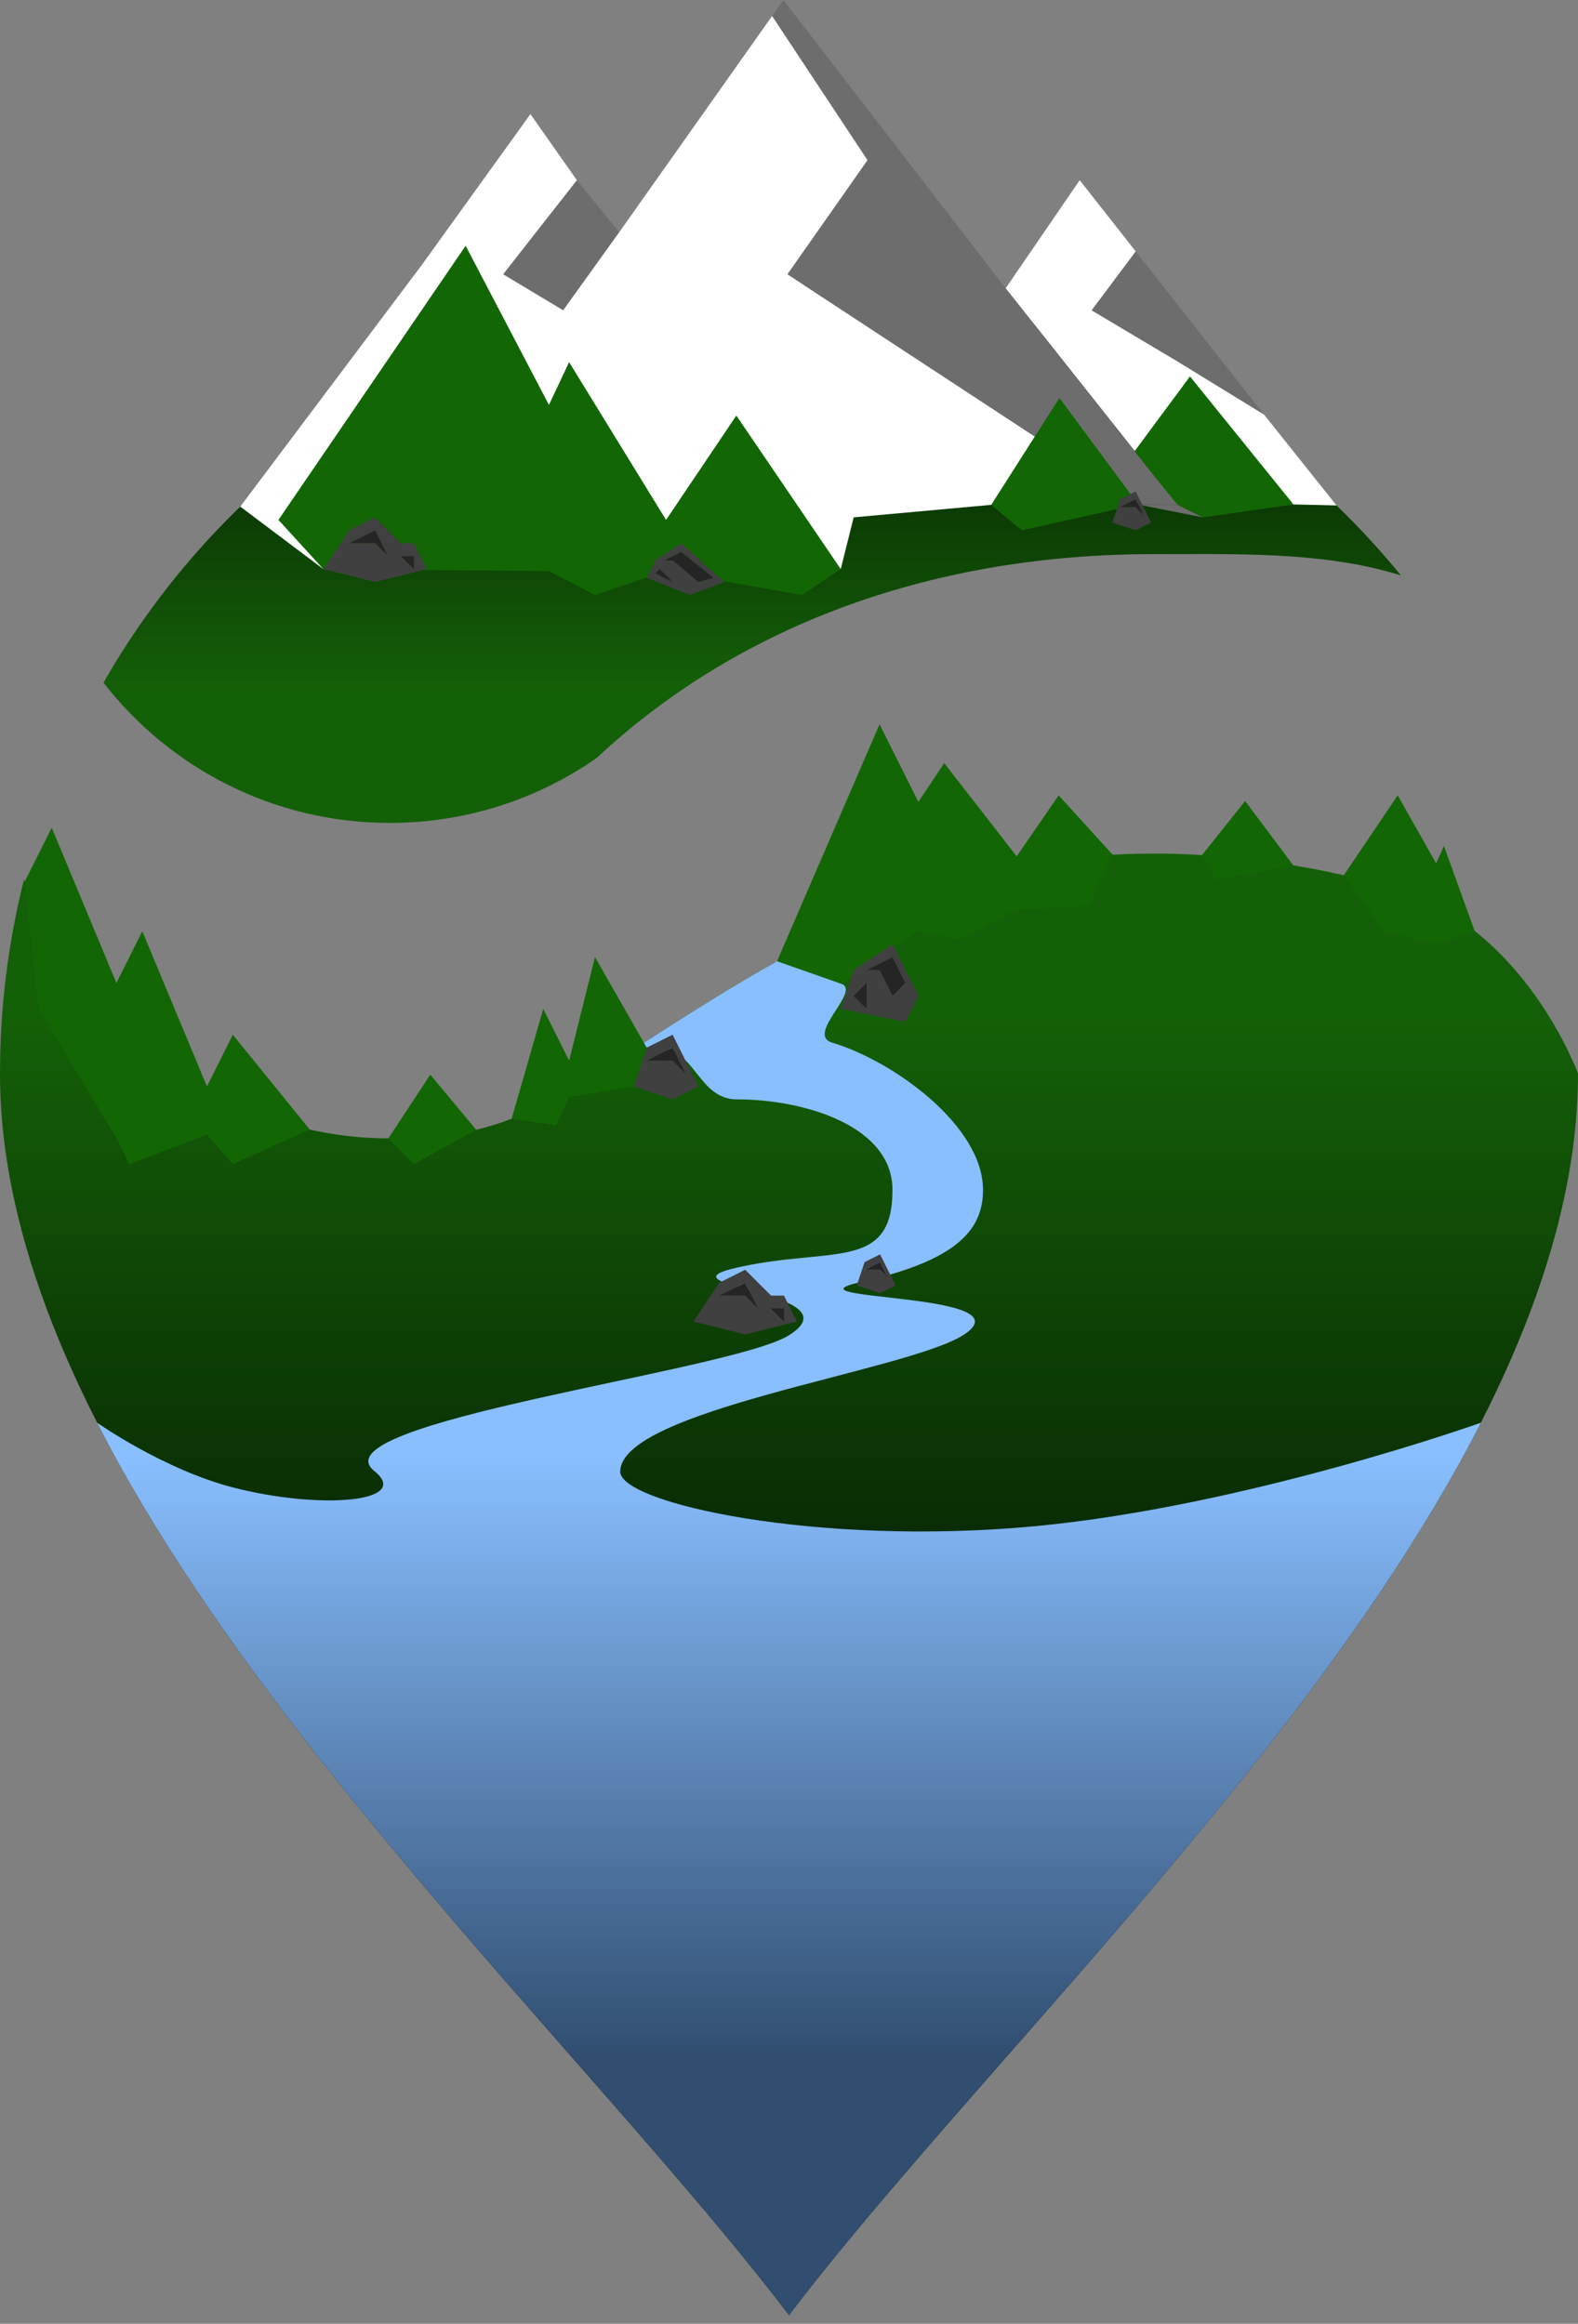 <svg width="512" height="754" viewBox="0 0 512 754" fill="none" xmlns="http://www.w3.org/2000/svg">
<rect x="0" y="0" width="512" height="754" fill="#808080" stroke="none"/>
<path d="M33.574 221.501C55.071 249.193 88.68 267.013 126.45 267.013C151.417 267.013 174.564 259.227 193.598 245.951C240.845 201.808 304.296 179.807 374.057 179.807C376.645 179.807 379.237 179.799 381.83 179.791L381.842 179.791C406.825 179.714 431.94 179.636 454.538 186.703C454.063 186.12 453.585 185.539 453.105 184.96C406.148 128.368 335.283 92.328 256 92.328C160.76 92.328 77.668 144.336 33.574 221.501Z" fill="url(#paint0_linear_8_356)"/>
<path d="M126.45 369.39C88.68 369.39 55.071 351.57 33.574 323.878C12.076 296.186 7.797 285.377 7.797 285.377C2.705 305.516 0 326.606 0 348.328C0 455.895 102.026 572.258 185.948 667.974C212.332 698.066 236.927 726.118 256 751.213C275.072 726.119 299.666 698.068 326.049 667.977L326.051 667.975L326.052 667.974C409.974 572.258 512 455.895 512 348.328C512 348.328 495.213 302.164 454.538 289.079C413.863 275.995 373.508 276.984 373.508 276.984C326.692 276.984 290.194 290.515 252.118 311.898C238.143 319.747 223.919 328.666 208.93 338.349C203.905 341.596 198.826 344.917 193.598 348.328C167.869 365.115 151.417 369.39 126.45 369.39Z" fill="url(#paint1_linear_8_356)"/>
<path d="M200.915 75.354L187.174 58.464L163.238 88.996L182.726 100.689L200.915 75.354Z" fill="#6D6D6D"/>
<path fill-rule="evenodd" clip-rule="evenodd" d="M381.902 163.672L326.289 93.543L350.324 58.464L368.513 81.596L354.221 100.689L381.505 116.929L410.087 134.468L433.65 164L419.672 163.672H381.902Z" fill="white"/>
<path d="M410.087 134.468L368.513 81.596L354.221 100.689L381.505 116.929L410.087 134.468Z" fill="#6D6D6D"/>
<path d="M390.295 167.869L381.902 163.672L369.17 163.701L390.295 167.869Z" fill="#6D6D6D"/>
<path fill-rule="evenodd" clip-rule="evenodd" d="M326.289 93.543L254.182 0L250.509 5.197L281.466 51.968L255.482 88.996L369.311 163.672L369.17 163.701L381.902 163.672L326.289 93.543Z" fill="#6D6D6D"/>
<path d="M172.1 37.028L137.021 85.748L77.956 164.381L104.918 184.656L216.113 168.697L272.787 184.656L276.984 167.869L321.607 163.807L369.17 163.701L369.311 163.672L255.482 88.996L281.466 51.968L250.509 5.197L200.915 75.354L182.726 100.689L163.238 88.996L187.174 58.464L172.1 37.028Z" fill="white"/>
<path d="M321.607 163.807L343.742 129.119L369.311 163.672L331.541 172.066L321.607 163.807Z" fill="#126704"/>
<path d="M368.098 146.455L386.098 122.131L419.672 163.672L390.295 167.869L381.902 163.672L368.098 146.455Z" fill="#126704"/>
<path d="M216.113 168.697L238.918 134.835L272.787 184.656L260.197 193.049L216.113 185.282L193.049 193.049L178.105 185.282L104.918 184.656L90.341 168.697L151.082 79.738L178.105 131.38L184.656 117.508L216.113 168.697Z" fill="#126704"/>
<path d="M126 369.389L134.295 377.705L154.5 366.57L139.602 348.684L126 369.389Z" fill="#126704"/>
<path d="M184.656 344.131L176.262 327.344L166 363.008L180.459 365.115L184.656 355.947L205.639 352.525L209.836 339.934L193.049 310.557L184.656 344.131Z" fill="#126704"/>
<path d="M100.5 366.515L75.541 335.738L67.147 352.525L46.164 302.164L37.77 318.951L16.787 268.59L8.055 285.964L12.59 327.344L37.77 369.311L41.967 377.705L67.147 368.156L75.541 377.705L100.5 366.515Z" fill="#126704"/>
<path d="M361 277.314L343.492 258.063L329.877 277.866L306.361 247.607L297.967 260.197L285.377 235.016L252.118 311.898L272.787 319.162L297.967 302.059L310.557 304.813L329.877 295.078L353 294L361 277.314Z" fill="#126704"/>
<path d="M390 277.453L394.492 285.377L419.629 280.783L403.996 259.898L390 277.453Z" fill="#126704"/>
<path d="M436 284L449.049 302.164L465.836 306.361L478.451 302.036L468.5 274.5L465.964 280.113L453.5 258.063L436 284Z" fill="#126704"/>
<path d="M214.033 339.934C225.823 340.748 226.623 356.721 239.213 356.721C260.554 356.721 289.574 365.115 289.574 386.098C289.574 412.641 269.77 404.404 239.213 411.279C211.55 417.503 278.408 419.143 256 433.252C237.327 445.009 100.721 461.639 121.705 477.514C133.431 487.404 103.89 489.949 75.541 482.623C53.16 476.839 31.522 461.639 31.522 461.639C68.271 533.76 130.991 605.294 185.948 667.974C212.332 698.066 236.927 726.118 256 751.213C275.073 726.118 299.668 698.066 326.052 667.974C381.009 605.294 443.729 533.76 480.478 461.639C480.478 461.639 404.44 488.764 335.738 495.213C264.854 501.867 201.238 487.698 201.238 477.514C201.238 457.457 293.77 445.009 312.443 433.252C334.852 419.143 251.724 422.186 279.387 415.962C309.944 409.087 318.951 399.398 318.951 386.098C318.951 365.115 289.574 344.131 270.058 338.336C261.097 335.675 279.899 321.235 272.787 319.162L252.118 311.898C238.143 319.747 223.919 328.666 208.93 338.349L209.836 339.934C209.836 339.934 212.398 339.822 214.033 339.934Z" fill="url(#paint2_linear_8_356)"/>
<path fill-rule="evenodd" clip-rule="evenodd" d="M205.639 352.525L209.836 339.934L218.23 335.738L226.623 352.525L218.23 356.721L205.639 352.525ZM218.23 339.934L209.836 344.131H218.23L222.426 348.328L218.23 339.934Z" fill="#404040"/>
<path d="M209.836 344.131L218.23 339.934L222.426 348.328L218.23 344.131H209.836Z" fill="#262525"/>
<path fill-rule="evenodd" clip-rule="evenodd" d="M360.918 169.548L363.436 161.993L368.472 159.475L373.508 169.548L368.472 172.066L360.918 169.548ZM368.472 161.993L363.436 164.511H368.472L370.99 167.03L368.472 161.993Z" fill="#404040"/>
<path d="M363.436 164.511L368.472 161.993L370.99 167.03L368.472 164.511H363.436Z" fill="#262525"/>
<path d="M281.18 314.754L289.574 310.557L293.771 318.951L289.574 323.148L285.377 314.754H281.18Z" fill="#262525"/>
<path fill-rule="evenodd" clip-rule="evenodd" d="M276.984 314.754L272.787 327.344L293.771 331.541L297.967 323.148L289.574 306.361L276.984 314.754ZM281.18 314.754L289.574 310.557L293.771 318.951L289.574 323.148L285.377 314.754H281.18ZM281.18 318.951L276.984 323.148L281.18 327.344V318.951Z" fill="#404040"/>
<path d="M276.984 323.148L281.18 318.951V327.344L276.984 323.148Z" fill="#262525"/>
<path d="M113.311 176.262L121.705 172.066L125.902 180.459L121.705 176.262H113.311Z" fill="#262525"/>
<path fill-rule="evenodd" clip-rule="evenodd" d="M113.311 172.066L104.918 184.656L121.705 188.852L138.492 184.656L134.295 176.262H130.098L121.705 167.869L113.311 172.066ZM113.311 176.262L121.705 172.066L125.902 180.459L121.705 176.262H113.311ZM134.295 180.459H130.098L134.295 184.656V180.459Z" fill="#404040"/>
<path d="M130.098 180.459H134.295V184.656L130.098 180.459Z" fill="#262525"/>
<path d="M233.393 420.393L241.787 416.197L245.984 424.59L241.787 420.393H233.393Z" fill="#262525"/>
<path fill-rule="evenodd" clip-rule="evenodd" d="M233.393 416.197L225 428.787L241.787 432.984L258.574 428.787L254.377 420.393H250.18L241.787 412L233.393 416.197ZM233.393 420.393L241.787 416.197L245.984 424.59L241.787 420.393H233.393ZM254.377 424.59H250.18L254.377 428.787V424.59Z" fill="#404040"/>
<path d="M250.18 424.59H254.377V428.787L250.18 424.59Z" fill="#262525"/>
<path d="M215.432 181.858L221.027 179.06L231.539 187.454L226.623 188.852L218.23 181.858H215.432Z" fill="#262525"/>
<path fill-rule="evenodd" clip-rule="evenodd" d="M212.634 181.858L209.836 187.454L223.825 193.049L235.016 188.852L221.027 176.262L212.634 181.858ZM215.432 181.858L221.027 179.06L231.539 187.454L226.623 188.852L218.23 181.858H215.432ZM214.033 184.656L212.634 186.055L218.23 188.852L214.033 184.656Z" fill="#404040"/>
<path d="M212.634 186.055L214.033 184.656L218.23 188.852L212.634 186.055Z" fill="#262525"/>
<path fill-rule="evenodd" clip-rule="evenodd" d="M278 417.072L280.518 409.518L285.554 407L290.59 417.072L285.554 419.59L278 417.072ZM285.554 409.518L280.518 412.036H285.554L288.072 414.554L285.554 409.518Z" fill="#404040"/>
<path d="M280.518 412.036L285.554 409.518L288.072 414.554L285.554 412.036H280.518Z" fill="#262525"/>
<defs>
<linearGradient id="paint0_linear_8_356" x1="256" y1="132" x2="256" y2="751.213" gradientUnits="userSpaceOnUse">
<stop stop-color="#082703"/>
<stop offset="0.149" stop-color="#146008"/>
<stop offset="0.389" stop-color="#146008"/>
<stop offset="0.784" stop-color="#082703"/>
</linearGradient>
<linearGradient id="paint1_linear_8_356" x1="256" y1="0" x2="256" y2="751.213" gradientUnits="userSpaceOnUse">
<stop offset="0.045" stop-color="#082703"/>
<stop offset="0.245" stop-color="#146008"/>
<stop offset="0.439" stop-color="#146008"/>
<stop offset="0.682" stop-color="#082703"/>
</linearGradient>
<linearGradient id="paint2_linear_8_356" x1="256" y1="12.5" x2="256" y2="713" gradientUnits="userSpaceOnUse">
<stop offset="0.358" stop-color="#89BFFF"/>
<stop offset="0.656" stop-color="#89BFFF"/>
<stop offset="0.934" stop-color="#314E71"/>
</linearGradient>
</defs>
</svg>
